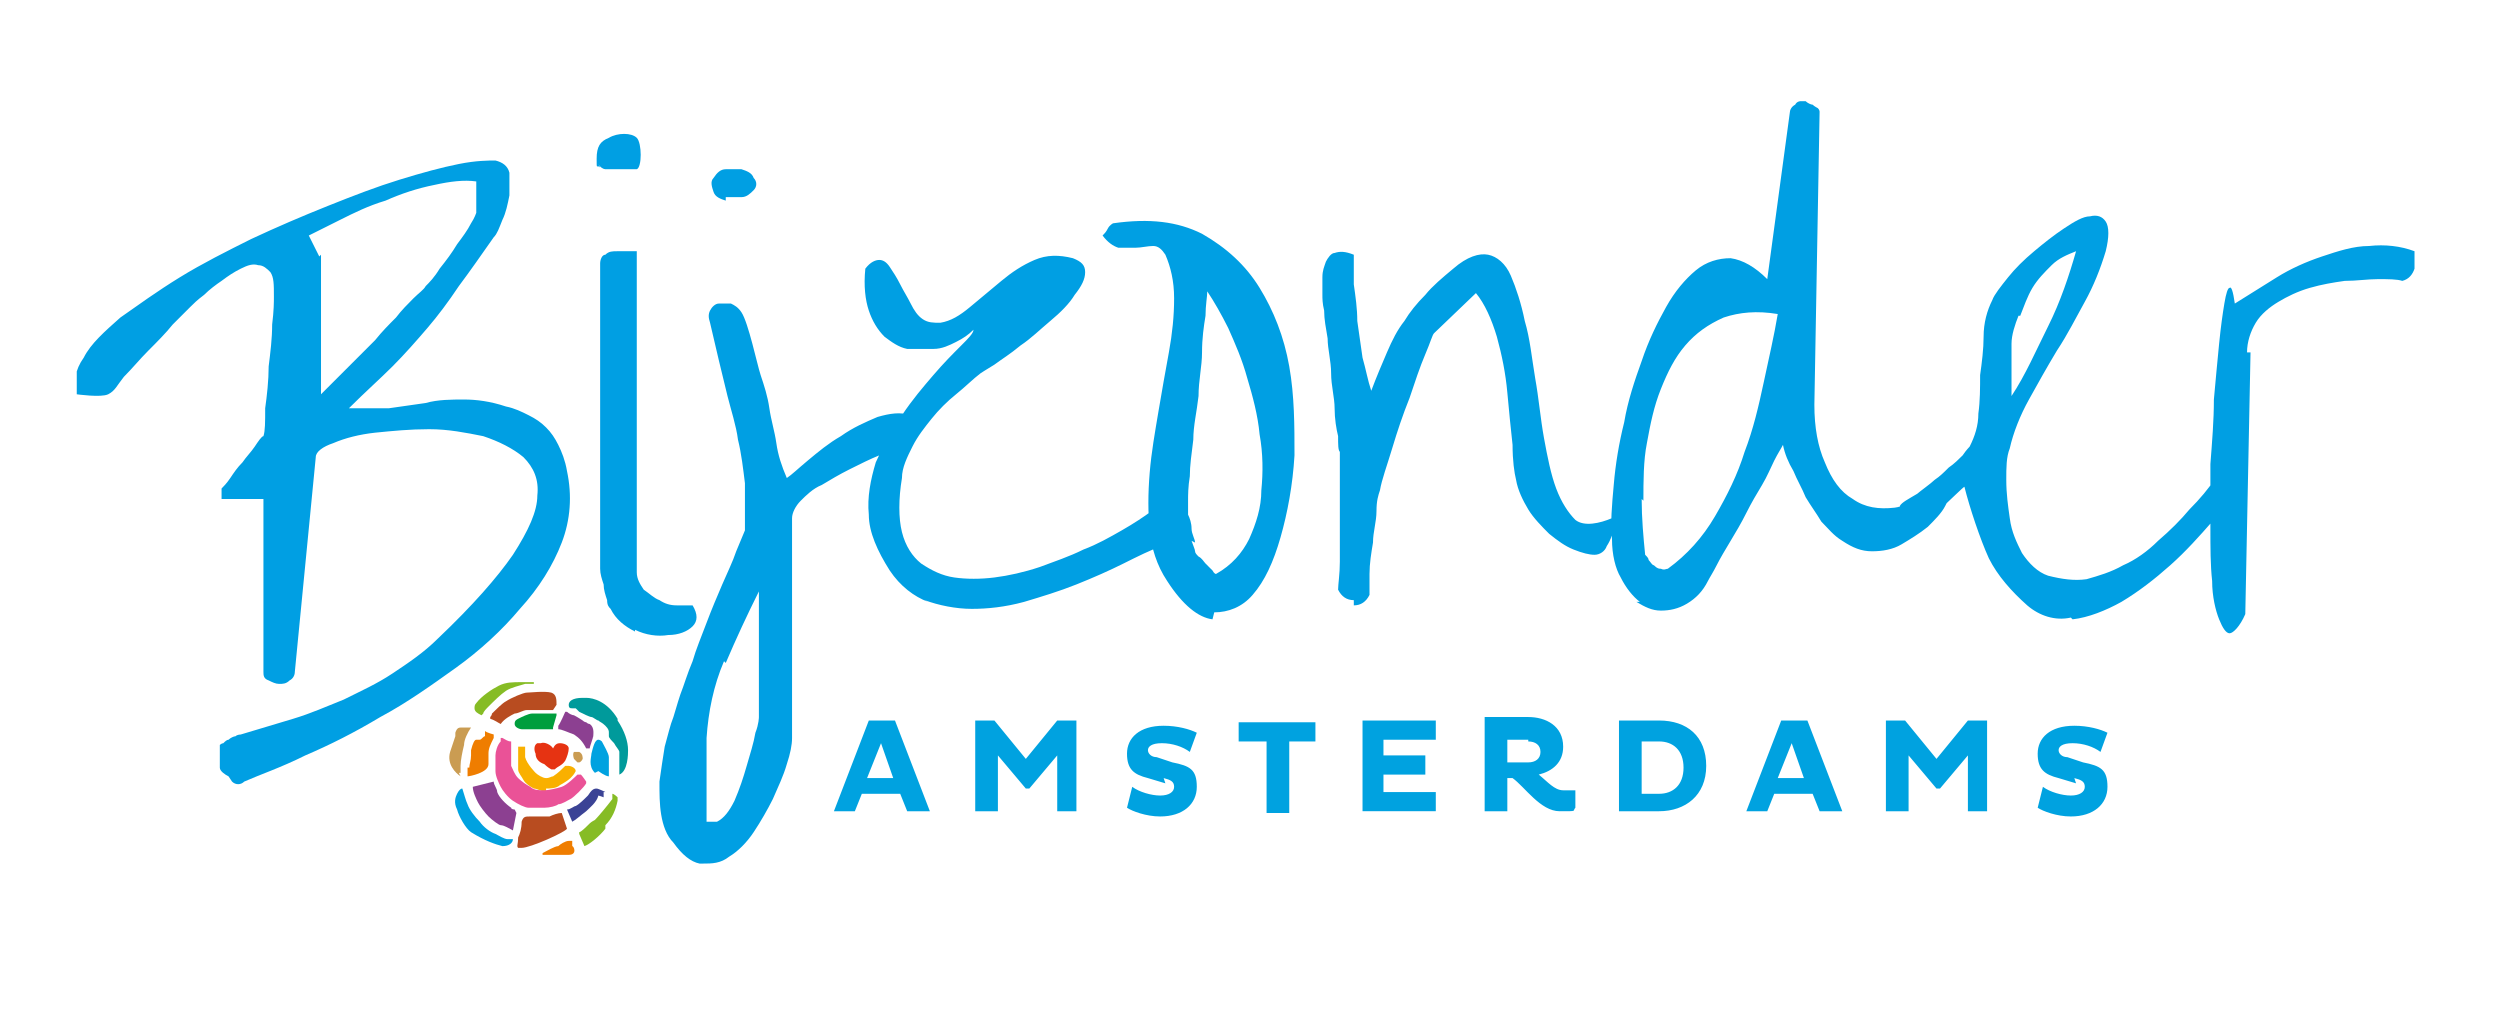<?xml version="1.0" encoding="UTF-8"?> <svg xmlns="http://www.w3.org/2000/svg" xmlns:xlink="http://www.w3.org/1999/xlink" id="Laag_1" version="1.1" viewBox="0 0 143.3 58.9"><defs><style> .st0 { fill: none; } .st1 { fill: #8c4091; } .st2 { fill: #009a9b; } .st3 { fill: #ca9c52; } .st4 { fill: #86bc25; } .st5 { clip-path: url(#clippath-1); } .st6 { fill: #ef7d00; } .st7 { fill: #00a2e0; } .st8 { fill: #ea5297; } .st9 { fill: #b84c20; } .st10 { fill: #e63312; } .st11 { fill: #f9b000; } .st12 { fill: #009fe3; } .st13 { fill: #009e3d; } .st14 { clip-path: url(#clippath); } .st15 { fill: #3b4395; } </style><clipPath id="clippath"><rect class="st0" x="-3.4" y="-24.1" width="147.2" height="104.1"></rect></clipPath><clipPath id="clippath-1"><rect class="st0" x="4.4" y="5.7" width="134" height="43.8"></rect></clipPath></defs><g class="st14"><g class="st5"><path class="st3" d="M32.9,43.1c0,0-.1.1,0,.4,0,0,.1.1.2.2,0,0,0,0,0,0,0,0,0,0,.1,0,0,0,.1,0,.2-.2,0-.1,0-.3-.2-.4,0,0,0,0,0,0,0,0-.1,0-.2,0,0,0,0,0-.1,0"></path><path class="st1" d="M29.5,46.4c0,0-.2,0-.2-.1-.3-.2-.7-.6-.8-.9,0-.2-.2-.4-.2-.6,0,0,0,0,0,0l-1.2.3s0,0,0,0c0,.3.2.7.3.9.1.2.4.6.6.8.2.2.6.5.7.5.2,0,.5.2.7.3,0,0,0,0,0,0,0,0,0,0,0,0l.2-1s0,0,0,0"></path><path class="st9" d="M31.9,40.4s0,0,0,0c0-.3,0-.6-.3-.7-.4-.1-1.2,0-1.4,0-.2,0-.9.3-1.2.5-.2.1-.6.5-.8.7,0,0,0,.1-.1.2,0,0,0,0,0,.1.3.1.4.2.6.3,0,0,0,0,0,0,.2-.3.6-.5.8-.6.2,0,.5-.2.7-.2.2,0,.5,0,.8,0,.2,0,.5,0,.7,0"></path><path class="st11" d="M31.3,45.2c.2,0,.6,0,.8-.2.2-.1.5-.3.6-.4.1-.1.2-.2.3-.4,0,0,0,0,0,0,0-.2-.3-.3-.4-.3,0,0-.1,0-.2,0-.2.2-.4.4-.7.6-.1,0-.2.1-.4.1-.2,0-.5-.2-.6-.3,0,0-.5-.5-.6-.9,0-.2,0-.4,0-.6,0,0,0,0,0,0,0,0-.3,0-.4,0,0,0,0,0,0,0,0,.3,0,.6,0,.7,0,.2,0,.4,0,.6,0,.2.2.4.3.6.1.2.4.4.6.5.2,0,.5.2.7.2"></path><path class="st8" d="M29.3,42.5c-.2,0-.3-.1-.5-.2,0,0-.1,0-.1,0v.2c-.2.2-.3.6-.3.8,0,.2,0,.6,0,.9,0,.3.2.7.3.9.1.2.4.6.7.8.3.2.7.4.9.4.1,0,.3,0,.4,0,.2,0,.4,0,.5,0,.3,0,.7-.1.8-.2.2,0,.5-.2.7-.3.2-.1.8-.7.9-.9,0,0,0-.1,0-.1,0,0-.2-.3-.3-.4,0,0-.1,0-.2,0-.1.1-.6.6-.9.7-.3.1-.8.2-1,.2-.3,0-.6,0-.8-.2-.2-.1-.5-.3-.7-.5-.2-.2-.3-.5-.4-.7,0-.2,0-.5,0-.7,0,0,0,0,0-.1,0-.2,0-.4,0-.6,0,0,0-.1,0-.1"></path><path class="st15" d="M34.6,45.7v-.3c.1,0,.1,0,.1,0,0,0-.4-.2-.5-.2-.2,0-.3.1-.5.4-.2.2-.5.5-.7.6-.1,0-.3.2-.5.2,0,0,0,0,0,0l.3.7c0,0,0,0,0,0,0,0,0,0,0,0,.2-.1.4-.3.8-.6.2-.2.6-.5.7-.9"></path><path class="st6" d="M26.8,44s0,0,0,.1c0,.1,0,.2,0,.4,0,0,0,0,0,0,.1,0,1.2-.2,1.2-.7,0,0,0-.2,0-.2,0-.2,0-.3,0-.4,0-.3.1-.5.3-.9h0c0-.2,0-.2,0-.2,0,0-.4-.1-.5-.2,0,0,0,0,0,0v.3c-.1,0-.2.2-.3.2s-.1,0-.2,0c-.1,0-.2.2-.3.6,0,0,0,.2,0,.3,0,.3-.1.5-.1.7"></path><path class="st7" d="M34.3,44.2c0,0,.4.3.6.3,0,0,0,0,0,0,0,0,0,0,0,0,0,0,0-.9,0-1.1,0-.2-.3-.7-.4-.9,0,0-.1-.1-.2-.1-.2,0-.3.4-.4.8,0,.2-.2.7.2,1.1"></path><path class="st9" d="M30.9,46.8s-.1,0-.2,0c-.1,0-.2,0-.3,0-.3,0-.4,0-.5.3,0,.4-.1.7-.2.9,0,.4-.1.5,0,.6,0,0,.2,0,.2,0,.5,0,2.5-.9,2.6-1.1,0,0,0,0,0,0l-.3-.9s0,0,0,0c-.2,0-.5.1-.7.2-.1,0-.3,0-.5,0"></path><path class="st2" d="M33,40.6c0,0-.1,0-.2,0-.1,0-.2,0-.2-.2,0-.2.2-.4.8-.4,0,0,0,0,.2,0,.4,0,1.2.2,1.8,1.2,0,0,0,0,0,.1.4.6.6,1.2.6,1.7,0,.2,0,1.2-.5,1.4,0,0,0,0,0,0s0-.4,0-.5c0-.3,0-.7,0-.8,0-.1-.2-.3-.3-.5-.1-.1-.3-.3-.3-.4,0,0,0-.2,0-.2,0-.1,0-.2-.2-.4-.2-.2-.3-.2-.4-.3-.1,0-.3-.2-.4-.2-.1,0-.5-.2-.7-.3"></path><path class="st7" d="M29.1,48.1c-.2,0-.5-.2-.7-.3-.3-.1-.7-.4-.9-.7-.3-.3-.6-.7-.7-1-.1-.2-.2-.6-.3-.9,0,0,0,0,0,0-.1,0-.2.1-.3.3-.1.2-.2.5,0,.9.1.4.5,1.1.8,1.3.8.5,1.4.7,1.8.8.4,0,.6-.2.6-.4,0,0,0,0,0,0"></path><path class="st3" d="M26.3,44.3s.1,0,.1,0h0c0-.2,0-.3,0-.4,0-.3.1-.8.2-1.2,0-.3.2-.7.4-1,0,0,0,0,0,0,0,0-.1,0-.2,0-.1,0-.2,0-.3,0,0,0,0,0,0,0-.2,0-.3,0-.4.3v.2c-.1.3-.2.6-.3.9-.2.7.3,1.2.6,1.4"></path><path class="st4" d="M27.7,40.9s0,0,0,0c0-.1.2-.3.3-.4.3-.3.7-.7,1-.9.3-.2.8-.3,1.1-.4.1,0,.3,0,.5,0,0,0,0-.1,0-.1-.2,0-.5,0-.7,0-.5,0-.9,0-1.3.2-.4.2-1,.6-1.3,1-.1.1-.1.2-.1.3,0,.2.2.3.4.4"></path><path class="st6" d="M32,49c.2,0,.4,0,.6,0,.5,0,.3-.5.2-.5v-.3c0,0-.1,0-.2,0-.2,0-.5.2-.6.3-.2,0-.7.3-.9.4,0,0,0,.1,0,.1,0,0,.5,0,.9,0"></path><path class="st13" d="M31.7,41.7l.2-.7c0,0,0-.1,0-.1-.2,0-.4,0-.6,0-.2,0-.6,0-.8,0-.2,0-.6.2-.8.3-.2.1-.2.2-.2.3,0,.2.3.3.4.3.4,0,1,0,1.5,0,0,0,.1,0,.2,0,0,0,0,0,.1,0"></path><path class="st1" d="M34,42.3c0-.2.1-.6-.2-.8,0,0-.1,0-.2-.1,0,0-.1,0-.2-.1,0,0-.3-.2-.5-.3-.1,0-.3-.1-.4-.2,0,0,0,0-.1,0,0,0-.3.7-.4.8,0,0,0,.1,0,.2.2,0,.6.2.9.3.3.2.5.4.7.8,0,0,.2,0,.2,0,0-.1.2-.6.2-.7"></path><path class="st10" d="M30.8,42.6c-.2.1-.2.4-.1.6,0,.3.2.5.5.6,0,0,.2.2.4.3,0,0,.2,0,.2,0,.2-.2.4-.2.6-.5.1-.2.2-.5.2-.7,0-.2-.3-.3-.5-.3-.2,0-.3.1-.4.3-.1-.2-.5-.4-.7-.3"></path><path class="st4" d="M33.2,47.8s0,0,0,0l.3.7s0,0,0,0c.3-.1.9-.6,1.2-1v-.2c.4-.4.6-.9.7-1.4,0,0,0-.2,0-.2,0,0-.2-.2-.3-.2,0,0,0,0,0,0v.3c-.3.4-.8,1-1,1.2,0,0-.2.1-.3.2-.2.2-.5.5-.6.5"></path><path class="st7" d="M118.9,44.6c.4.1.6.2.6.5s-.3.5-.8.5-1.2-.2-1.6-.5l-.3,1.2c.3.2,1.1.5,1.9.5,1.3,0,2.1-.7,2.1-1.7s-.4-1.2-1.4-1.4l-.9-.3c-.3,0-.5-.2-.5-.4s.2-.4.8-.4,1.2.2,1.6.5l.4-1.1c-.4-.2-1.1-.4-1.9-.4-1.4,0-2.1.7-2.1,1.6s.4,1.2,1.2,1.4l1,.3ZM112.6,46.5h1.3v-5.2h-1.1l-1.8,2.2-1.8-2.2h-1.1v5.2h1.3v-3.2l1.6,1.9h.2l1.6-1.9v3.2ZM102.7,42.6l.7,2h-1.5l.8-2ZM100,46.5h1.3l.4-1h2.2l.4,1h1.3l-2-5.2h-1.5l-2,5.2ZM95.1,42.5c.8,0,1.4.5,1.4,1.5s-.6,1.5-1.4,1.5h-1v-3h1ZM92.8,46.5h2.3c1.5,0,2.7-.9,2.7-2.6s-1.1-2.6-2.7-2.6h-2.3v5.2ZM87.6,42.5c.4,0,.7.2.7.6s-.3.6-.7.6h-1.2v-1.3h1.2ZM85.1,46.5h1.3v-1.9h.3c.7.5,1.6,1.9,2.7,1.9s.7,0,.9-.2v-1c-.3,0-.5,0-.7,0-.5,0-.9-.5-1.4-.9.8-.2,1.4-.7,1.4-1.6,0-1.2-1-1.7-2-1.7h-2.5v5.2ZM82.3,46.5v-1.1h-3v-1h2.4v-1.1h-2.4v-.9h3v-1.1h-4.2v5.2h4.2ZM75.4,42.5v-1.1h-4.4v1.1h1.6v4.1h1.3v-4.1h1.6ZM66.7,44.6c.4.1.6.2.6.5s-.3.5-.8.5-1.2-.2-1.6-.5l-.3,1.2c.3.2,1.1.5,1.9.5,1.3,0,2.1-.7,2.1-1.7s-.4-1.2-1.4-1.4l-.9-.3c-.3,0-.5-.2-.5-.4s.2-.4.8-.4,1.2.2,1.6.5l.4-1.1c-.4-.2-1.1-.4-1.9-.4-1.4,0-2.1.7-2.1,1.6s.4,1.2,1.2,1.4l1,.3ZM60.4,46.5h1.3v-5.2h-1.1l-1.8,2.2-1.8-2.2h-1.1v5.2h1.3v-3.2l1.6,1.9h.2l1.6-1.9v3.2ZM50.5,42.6l.7,2h-1.5l.8-2ZM47.7,46.5h1.3l.4-1h2.2l.4,1h1.3l-2-5.2h-1.5l-2,5.2Z"></path><path class="st12" d="M68.5,31.1c0-.2-.2-.5-.2-.8,0-.3-.1-.6-.2-.8,0-.3,0-.5,0-.8,0-.3,0-.8.1-1.4,0-.6.1-1.3.2-2.1,0-.8.2-1.6.3-2.5,0-.9.2-1.7.2-2.5,0-.8.1-1.5.2-2.1,0-.6.1-1.1.1-1.4.4.6.8,1.3,1.2,2.1.4.9.8,1.8,1.1,2.9.3,1,.6,2.1.7,3.2.2,1.1.2,2.2.1,3.2,0,1-.3,1.9-.7,2.8-.4.8-1,1.5-1.9,2,0,0-.1,0-.2-.2-.1-.1-.2-.2-.4-.4-.1-.1-.2-.3-.4-.4-.1-.1-.2-.2-.2-.3,0-.1-.1-.3-.2-.6M69.6,35.1c.8,0,1.6-.3,2.2-1,.7-.8,1.2-1.9,1.6-3.3.4-1.4.7-3,.8-4.7,0-1.7,0-3.4-.3-5.1-.3-1.7-.9-3.2-1.7-4.5-.8-1.3-1.9-2.3-3.3-3.1-1.4-.7-3-.9-5.1-.6,0,0-.2.1-.3.3-.1.2-.2.3-.3.4.3.4.6.6.9.7.3,0,.7,0,1,0,.3,0,.7-.1,1-.1.3,0,.5.2.7.5.3.7.5,1.5.5,2.5,0,1-.1,2-.3,3.1-.2,1.1-.4,2.2-.6,3.4-.2,1.2-.4,2.3-.5,3.5-.1,1.2-.1,2.3,0,3.3.1,1,.4,2,1,2.9.9,1.4,1.8,2.1,2.6,2.2M53,34.4c.8.3,1.8.5,2.7.5s1.9-.1,3-.4c1-.3,2-.6,3-1,1-.4,1.9-.8,2.7-1.2.8-.4,1.6-.8,2.2-1,.4-.2.6-.4.7-.6,0-.2,0-.5,0-.7-.1-.2-.3-.4-.5-.5-.2-.1-.5-.2-.8-.2-.4.3-1,.7-1.7,1.1-.7.4-1.4.8-2.2,1.1-.8.4-1.7.7-2.5,1-.9.3-1.8.5-2.6.6-.8.1-1.6.1-2.3,0-.7-.1-1.3-.4-1.9-.8-.5-.4-.9-1-1.1-1.8-.2-.8-.2-1.9,0-3.1,0-.6.3-1.2.6-1.8.3-.6.7-1.1,1.1-1.6.4-.5.9-1,1.4-1.4.5-.4,1-.9,1.4-1.2,0,0,.3-.2.8-.5.4-.3.9-.6,1.5-1.1.6-.4,1.1-.9,1.7-1.4.6-.5,1.1-1,1.4-1.5.4-.5.6-.9.6-1.3,0-.4-.2-.6-.7-.8-.8-.2-1.5-.2-2.2.1-.7.3-1.3.7-1.9,1.2-.6.5-1.2,1-1.8,1.5-.6.5-1.1.8-1.7.9-.4,0-.7,0-1-.2-.3-.2-.5-.5-.7-.9-.2-.4-.4-.7-.6-1.1-.2-.4-.4-.7-.6-1-.2-.3-.4-.4-.6-.4-.2,0-.5.1-.8.5-.1,1,0,1.8.2,2.4.2.6.5,1.1.9,1.5.4.3.8.6,1.3.7.5,0,1,0,1.5,0,.5,0,.9-.2,1.3-.4.4-.2.7-.4,1-.7,0,.2-.3.5-.7.9-.5.5-1,1-1.6,1.7-.6.7-1.2,1.4-1.8,2.3-.6.9-1.1,1.8-1.5,2.7-.3,1-.5,2-.4,3,0,1,.5,2.1,1.2,3.2.6.9,1.4,1.5,2.2,1.8M41.6,38c.6-1.4,1.2-2.7,1.9-4.1,0,.3,0,.8,0,1.4,0,.7,0,1.4,0,2.2s0,1.5,0,2.2c0,.7,0,1.2,0,1.4,0,0,0,.4-.2.9-.1.6-.3,1.2-.5,1.9-.2.7-.4,1.3-.7,2-.3.6-.6,1-1,1.2,0,0-.1,0-.3,0s-.2,0-.3,0c0-.2,0-.5,0-.9,0-.5,0-.9,0-1.5s0-1,0-1.4c0-.4,0-.8,0-1,.1-1.5.4-3,1-4.4M40.3,49.5c.5,0,1,0,1.5-.4.5-.3,1-.8,1.4-1.4.4-.6.8-1.3,1.1-1.9.3-.7.6-1.3.8-2,.2-.6.3-1.1.3-1.5v-12.6c0-.3.2-.7.5-1,.3-.3.7-.7,1.2-.9.5-.3,1-.6,1.6-.9.6-.3,1.2-.6,1.7-.8.5-.3,1-.6,1.5-.8.4-.3.8-1.1.6-1.2-.2-.1-.3-.2-.3-.3-.6-.2-1.2-.1-1.9.1-.7.3-1.4.6-2.1,1.1-.7.4-1.3.9-1.9,1.4-.6.5-.9.8-1.2,1-.3-.7-.5-1.3-.6-2-.1-.7-.3-1.3-.4-2-.1-.7-.3-1.3-.5-1.9-.2-.6-.7-3-1.1-3.6-.2-.3-.4-.4-.6-.5-.2,0-.5,0-.7,0-.2,0-.4.2-.5.4-.1.2-.1.4,0,.7.2.9.8,3.4,1,4.2.2.8.5,1.7.6,2.5.2.8.3,1.7.4,2.5,0,.9,0,1.8,0,2.7l-.5,1.2c-.2.6-.5,1.2-.8,1.9-.3.7-.6,1.4-.9,2.2-.3.8-.6,1.5-.8,2.2-.3.7-.5,1.4-.7,1.9-.2.6-.3,1-.4,1.3-.2.5-.3,1-.5,1.7-.1.6-.2,1.3-.3,2,0,.7,0,1.3.1,1.9.1.6.3,1.2.7,1.6.5.7,1,1.1,1.5,1.2M36.4,36.1c.6.3,1.3.4,1.9.3.6,0,1.1-.2,1.4-.5.3-.3.3-.7,0-1.2-.2,0-.6,0-.9,0-.4,0-.7-.1-1-.3-.3-.1-.6-.4-.9-.6-.2-.3-.4-.6-.4-1V14.4s-.1,0-.4,0c-.2,0-.4,0-.7,0-.3,0-.5,0-.7.2-.2,0-.3.3-.3.5v16.8c0,.1,0,.4,0,.7,0,.3.1.6.2.9,0,.3.1.6.2.9,0,.3.1.4.2.5.3.6.8,1,1.4,1.3M18.3,14.7l-.6-1.2c.4-.2,1-.5,1.8-.9.8-.4,1.6-.8,2.6-1.1.9-.4,1.8-.7,2.8-.9.9-.2,1.7-.3,2.4-.2v1.8c0,0-.1.3-.3.6-.2.4-.5.8-.8,1.2-.3.5-.6.9-1,1.4-.3.5-.6.8-.8,1-.1.2-.4.4-.7.7-.3.3-.7.7-1,1.1-.4.4-.8.8-1.2,1.3-.4.4-.9.9-1.3,1.3-.4.4-.8.8-1.1,1.1-.3.3-.5.5-.7.7v-8ZM13.3,44.8c.2.2.5.2.7,0,.9-.4,2.1-.8,3.5-1.5,1.4-.6,2.8-1.3,4.3-2.2,1.5-.8,2.9-1.8,4.3-2.8,1.4-1,2.7-2.2,3.7-3.4,1.1-1.2,1.9-2.5,2.4-3.8.5-1.3.6-2.7.3-4.1-.1-.6-.3-1.1-.5-1.5-.2-.4-.4-.7-.7-1-.3-.3-.6-.5-1-.7-.4-.2-.8-.4-1.3-.5-.9-.3-1.7-.4-2.4-.4-.7,0-1.5,0-2.2.2-.7.1-1.4.2-2.1.3-.7,0-1.5,0-2.3,0,.9-.9,1.8-1.7,2.5-2.4.7-.7,1.4-1.5,2-2.2.6-.7,1.2-1.5,1.8-2.4.6-.8,1.3-1.8,2-2.8.2-.2.3-.5.5-1,.2-.4.3-.9.4-1.4,0-.5,0-.9,0-1.3-.1-.4-.4-.6-.8-.7-.4,0-1.1,0-2.1.2-1,.2-2.1.5-3.4.9-1.3.4-2.6.9-4.1,1.5-1.5.6-2.9,1.2-4.4,1.9-1.4.7-2.8,1.4-4.1,2.2-1.3.8-2.4,1.6-3.4,2.3-.9.8-1.7,1.5-2.1,2.3-.5.7-.6,1.4-.4,2.1,0,0,1.4.2,1.8,0,.4-.2.5-.5.9-1,.5-.5.9-1,1.4-1.5.5-.5,1-1,1.4-1.5.5-.5.8-.8,1-1,.2-.2.4-.4.8-.7.3-.3.7-.6,1-.8.4-.3.7-.5,1.1-.7.4-.2.7-.3,1-.2.3,0,.5.2.7.4.2.3.2.7.2,1.4,0,.3,0,.8-.1,1.6,0,.8-.1,1.6-.2,2.4,0,.8-.1,1.7-.2,2.4,0,.8,0,1.3-.1,1.6-.1,0-.3.3-.5.6-.2.3-.5.6-.7.9-.3.3-.5.6-.7.9-.2.3-.4.5-.5.6,0,0,0,.1,0,.3s0,.3,0,.3h2.4v9.9c0,.2,0,.4.3.5.2.1.4.2.6.2s.4,0,.6-.2c.2-.1.3-.3.3-.5l1.2-12.3c0-.3.4-.6,1-.8.7-.3,1.5-.5,2.4-.6,1-.1,2-.2,3.1-.2,1.1,0,2.1.2,3.1.4.9.3,1.7.7,2.3,1.2.6.6.9,1.3.8,2.2,0,.9-.5,2-1.4,3.4-.9,1.3-2.3,2.9-4.3,4.8-.8.8-1.7,1.4-2.6,2-.9.6-1.8,1-2.8,1.5-1,.4-1.9.8-2.9,1.1-1,.3-2,.6-3,.9,0,0-.2,0-.3.1-.1,0-.3.1-.4.2-.1,0-.2.1-.3.2-.1,0-.2.1-.2.1,0,0,0,.3,0,.6s0,.5,0,.7c0,.2.3.4.5.5"></path><path class="st12" d="M128.8,20.2c0-.6.2-1.2.5-1.7.3-.5.8-.9,1.3-1.2.5-.3,1.1-.6,1.8-.8.7-.2,1.3-.3,2-.4.7,0,1.3-.1,1.9-.1.6,0,1.1,0,1.4.1.4-.1.6-.4.7-.7,0-.4,0-.7,0-1-.8-.3-1.7-.4-2.6-.3-.9,0-1.8.3-2.7.6-.9.3-1.8.7-2.6,1.2-.8.5-1.6,1-2.4,1.5-.1-.7-.2-1-.3-.9-.1,0-.2.3-.3.9-.1.6-.2,1.3-.3,2.3-.1,1-.2,2.1-.3,3.2,0,1.2-.1,2.4-.2,3.7,0,1.3,0,2.5,0,3.6,0,1.2,0,2.2.1,3.1,0,.9.2,1.7.4,2.2.2.5.4.8.6.8.2,0,.6-.4.9-1.1l.3-15ZM115.8,18.1c.2-.5.4-1.1.7-1.6.3-.5.7-.9,1.1-1.3.4-.4.9-.6,1.4-.8-.4,1.4-.9,2.9-1.6,4.3-.7,1.4-1.3,2.8-2.1,4,0-.1,0-.3,0-.6,0-.3,0-.6,0-.9,0-.3,0-.6,0-.9,0-.3,0-.5,0-.6,0-.5.2-1.1.4-1.6M118.8,35.5c.9-.1,1.9-.5,2.8-1,1-.6,1.9-1.3,2.8-2.1.9-.8,1.7-1.7,2.4-2.5.7-.8,1.2-1.5,1.6-2.2.4-.6-.3-1.8-.3-1.8-.3.4-.7.9-1.1,1.5-.4.6-.9,1.2-1.5,1.8-.5.6-1.1,1.2-1.8,1.8-.6.6-1.3,1.1-2,1.4-.7.4-1.4.6-2.1.8-.7.1-1.4,0-2.2-.2-.6-.2-1.1-.7-1.5-1.3-.3-.6-.6-1.2-.7-2-.1-.7-.2-1.4-.2-2.2,0-.7,0-1.3.2-1.8.2-.9.6-1.9,1.1-2.8.5-.9,1-1.8,1.6-2.8.6-.9,1.1-1.9,1.6-2.8.5-.9.9-1.9,1.2-2.9.2-.8.2-1.4,0-1.7-.2-.3-.5-.4-.9-.3-.4,0-.9.3-1.5.7-.6.4-1.1.8-1.7,1.3-.6.5-1.1,1-1.5,1.5-.4.5-.8,1-.9,1.3-.3.6-.5,1.3-.5,2.1,0,.7-.1,1.5-.2,2.2,0,.7,0,1.5-.1,2.2,0,.7-.2,1.3-.5,1.9,0,0-.2.2-.4.5-.2.2-.5.5-.8.7-.3.3-.5.5-.8.7-.2.2-.9.7-1,.8-.5.3-.9.5-1,.7,0,.2.9.3,1,.4.1,0-.5.8-.3,1,.3.2,2.8-2.4,3-2.5.3,1.2.9,3,1.4,4.1.5,1,1.3,1.9,2.2,2.7.7.6,1.6.9,2.5.7M94.2,28.7c0-1.1,0-2.3.2-3.3.2-1.1.4-2.1.8-3.1.4-1,.8-1.8,1.4-2.5.6-.7,1.3-1.2,2.2-1.6.9-.3,1.9-.4,3.1-.2-.2,1.2-.5,2.5-.8,3.9-.3,1.4-.6,2.7-1.1,4-.4,1.3-1,2.5-1.7,3.7-.7,1.2-1.6,2.2-2.7,3-.1,0-.2.1-.4,0-.1,0-.2,0-.4-.2-.1,0-.2-.2-.3-.3,0-.1-.1-.2-.2-.3-.1-1-.2-2.1-.2-3.2M93.8,34.5c.5.3.9.5,1.4.5.5,0,1-.1,1.5-.4.5-.3.9-.7,1.2-1.3.1-.2.3-.5.5-.9.2-.4.5-.9.8-1.4.3-.5.6-1,.9-1.6.3-.6.6-1.1.9-1.6.3-.5.5-1,.7-1.4.2-.4.4-.7.5-.9.1.5.3,1,.6,1.5.2.5.5,1,.7,1.5.3.5.6.9.9,1.4.4.4.7.8,1.2,1.1.6.4,1.1.6,1.7.6.6,0,1.2-.1,1.7-.4.5-.3,1-.6,1.5-1,.4-.4.8-.8,1-1.2.2-.4.4-.7.4-1,0-.3,0-.6-.4-.4-.4.2-2,1.4-2.9,1.5-.9.1-1.7,0-2.4-.5-.7-.4-1.2-1.1-1.6-2.1-.4-.9-.6-2-.6-3.3l.3-16.8s0-.1-.1-.2c0,0-.2-.1-.3-.2-.1,0-.3-.1-.4-.2-.1,0-.2,0-.3,0,0,0-.2,0-.3.2-.2.1-.3.3-.3.4l-1.3,9.6c-.7-.7-1.4-1.1-2.1-1.2-.7,0-1.4.2-2,.7-.6.5-1.2,1.2-1.7,2.1-.5.9-1,1.9-1.4,3.1-.4,1.1-.8,2.3-1,3.5-.3,1.2-.5,2.4-.6,3.6-.1,1.1-.2,2.2-.1,3.1,0,.9.2,1.7.5,2.2.3.6.7,1.1,1.1,1.4M77.6,34.7c.4,0,.7-.2.9-.6,0-.2,0-.6,0-1.2,0-.6.1-1.2.2-1.8,0-.6.2-1.2.2-1.8,0-.6.1-.9.2-1.2.1-.6.4-1.4.7-2.4.3-1,.6-1.9,1-2.9.3-.9.6-1.8.9-2.5.3-.7.4-1.1.5-1.2l2.4-2.3c.5.6.9,1.5,1.2,2.5.3,1.1.5,2.1.6,3.2.1,1.1.2,2.1.3,3,0,.9.1,1.6.2,2,.1.6.4,1.2.7,1.7.3.5.8,1,1.2,1.4.5.4.9.7,1.4.9.5.2.9.3,1.2.3.3,0,.6-.2.7-.5.2-.3.5-.9.3-1.6-.7.3-1.6.5-2.1.1-.4-.4-.8-1-1.1-1.8-.3-.8-.5-1.8-.7-2.9-.2-1.1-.3-2.3-.5-3.4-.2-1.2-.3-2.3-.6-3.3-.2-1-.5-1.9-.8-2.6-.3-.7-.8-1.1-1.3-1.2-.5-.1-1.2.1-2,.8-.6.5-1.2,1-1.6,1.5-.5.5-.9,1-1.2,1.5-.4.5-.7,1.1-1,1.8-.3.7-.6,1.4-.9,2.2-.2-.6-.3-1.2-.5-1.9-.1-.7-.2-1.4-.3-2.1,0-.7-.1-1.4-.2-2.1,0-.7,0-1.2,0-1.7-.5-.2-.8-.2-1.1-.1-.2,0-.4.3-.5.5-.1.3-.2.5-.2.9,0,.3,0,.7,0,1,0,.2,0,.5.1.9,0,.5.1,1,.2,1.6,0,.6.2,1.3.2,2,0,.7.2,1.4.2,2,0,.6.1,1.2.2,1.6,0,.5,0,.8.1.9,0,.3,0,.8,0,1.6v4.7c0,.7-.1,1.3-.1,1.6.2.4.5.6.9.6"></path><path class="st12" d="M41.6,11.3c.3,0,.6,0,.9,0,.3,0,.5-.2.7-.4.2-.2.2-.5,0-.7-.1-.3-.4-.4-.7-.5-.3,0-.6,0-.9,0-.3,0-.5.2-.7.5-.2.2-.1.5,0,.8.1.3.4.4.7.5"></path><path class="st12" d="M34.3,9.4c.1.2.3.3.4.3,0,0,.2,0,.4,0,.2,0,.3,0,.5,0s.6,0,.9,0c.3-.1.3-1.5,0-1.8-.3-.3-1.1-.3-1.6,0-.5.2-.7.5-.7,1.2s0,.3.2.5"></path></g></g></svg> 